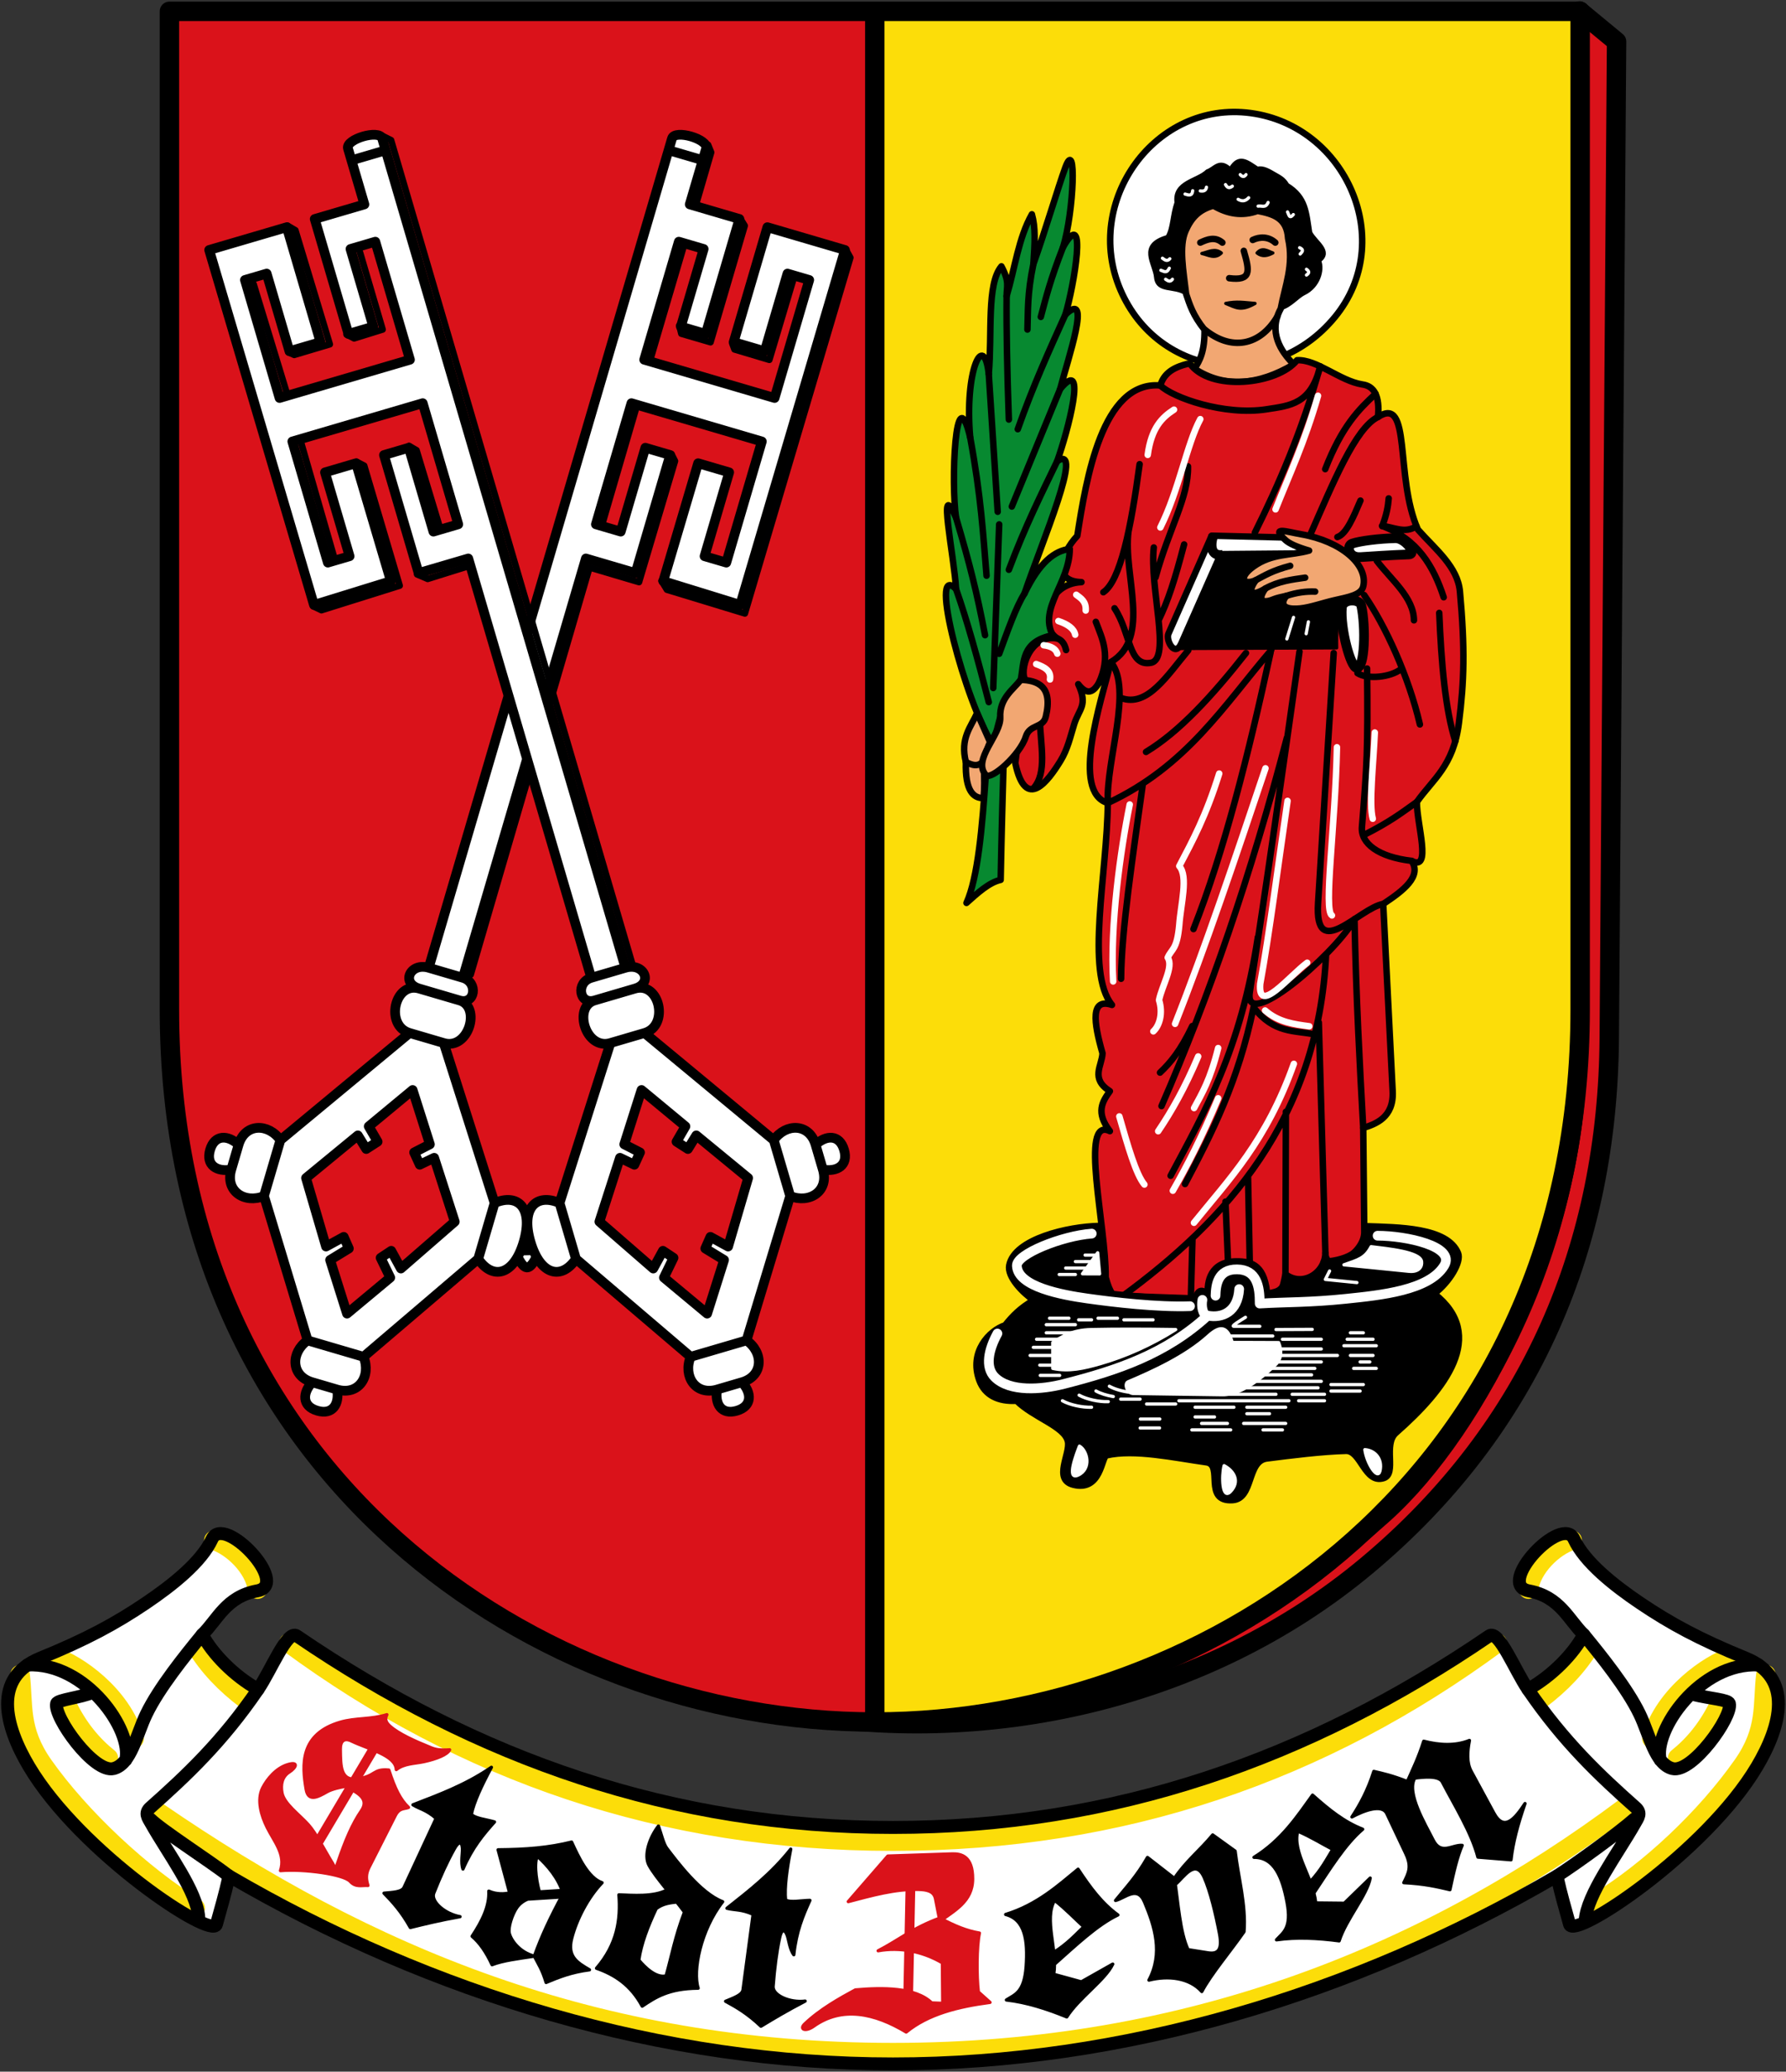 <svg xmlns="http://www.w3.org/2000/svg" version="1.0" width="552" height="640"><rect width="100%" height="100%" fill="#333333" stroke="none"/><path d="M488.191 3.393l11.447 9.448-2.266 307.895c-.464 63.175-23.48 120-75 163-49.809 41.573-118.162 56.539-180 45 84.794 8.206 140.994-21.509 185.137-61.03 29.758-26.644 59.877-86.97 59.863-141.97z" fill="#da121a" fill-rule="evenodd" stroke="#000" stroke-width="6" stroke-linecap="round" stroke-linejoin="round"/><path d="M270.372 531.971c-104.091 0-218.01-76.34-218.01-220.065V3.501h218.01" fill="#da121a" fill-rule="evenodd"/><path d="M270.372 3.501h218.01v308.405c0 143.725-113.918 220.065-218.01 220.065" fill="#fcdd09" fill-rule="evenodd"/><path d="M52.362 3.501h436.02v308.405c0 143.725-113.918 220.065-218.01 220.065-104.092 0-218.01-76.34-218.01-220.065z" fill="none" stroke="#000" stroke-width="6" stroke-linecap="round" stroke-linejoin="round"/><path d="M412.564 97.965c19.24-23.384 3.553-59.046-25.993-63.031-29.545-3.985-51.984 27.304-40.288 54.584 11.696 27.28 47.041 31.832 66.28 8.447z" fill="#fff" fill-rule="evenodd" stroke="#000" stroke-width="2" stroke-linecap="round" stroke-linejoin="round"/><path d="M399.859 112.566c-4.029-4.004-7.953-10.04-4.028-17.2 1.307-7.04 4.15-13.505 2.281-21.736-.366-6.436-4.82-7.56-9.429-8.48-4.778 1.754-9.3.95-13.646-1.625-4.404 1.245-6.79 3.658-8.61 7.798-2.104 4.79-.666 12.416.163 19.494 1.116 3.293 2.051 6.495 5.686 11.047.072 6.774-1.468 9.519-3.095 12.045 9.24 6.044 19.704 5.175 30.678-1.343z" fill="#f2a772" fill-rule="evenodd" stroke="#000" stroke-width="2" stroke-linejoin="round"/><path d="M395.831 95.366c3.146-.888 5.054-3.593 7.314-4.694 4.376-2.133 5.857-7.228 4.707-10.09 3.898-2.923-1.231-5.847-2.761-8.771-.969-6.112-1.002-10.999-7.148-14.784-1.107-1.91-2.499-2.503-3.988-3.375-1.723-1.009-3.577-2.117-5.272-1.66-3.044-1.997-5.799-4.452-8.447.162-3.405-3.19-4.912-.054-7.148.65-3.015 2.972-10.415 3.314-9.585 9.747-1.398 4.058-1.186 7.918-2.761 10.56-9.075 2.654-3.97 8.219-3.574 12.508.446 4.838 5.734 2.648 9.422 5.198-.403-6.117-1.95-10.803-.812-18.844 2.506-2.87 1.106-5.578 9.26-8.448 4.548 3.283 9.097 2.596 13.645 1.625 2.213.798 4.41.894 6.823 2.762 2.334 1.806 3.984 9.692 2.762 15.595-.819 5.196-2.484 9.262-2.437 11.859z" fill-rule="evenodd" stroke="#000" stroke-linecap="round" stroke-linejoin="round"/><path d="M378.848 93.741c3.466-.707 5.582-.27 9.047 0-4.427 2.504-5.827 1.283-9.047 0zM371.463 78.309c2.004-.443 4.007-1.724 6.011-.163-2.004 1.988-4.007.582-6.01.163zM388.52 78.146c1.625 1.296 3.25.85 4.874 0-1.624-.58-3.249-1.87-4.873 0z" fill-rule="evenodd" stroke="#000" stroke-linecap="round" stroke-linejoin="round"/><path d="M400.867 111.286c6.1-.342 13.223 6.363 20.144 7.473 3.69.466 5.514 3.544 4.874 10.072 10.499-6.897 5.124 18.438 12.346 34.765 5.419 6.118 12.299 11.44 12.996 19.169 1.596 17.688 1.323 27.717-.325 40.613-1.704 13.337-8.008 17.295-12.996 24.368-.015 7.036 4.74 21.604-1.624 18.194 3.218 4.773-2.488 9.16-8.773 13.321l2.924 57.833c.419 8.276-5.419 10.163-9.097 11.372l.325 32.165c.07 6.915-11.913 13.307-12.022 6.498-.176 6.303-7.202 10.505-12.346 6.498-.742 4.088-1.585 7.72-4.873 5.848l-24.368 1.625-18.195-.65c-2.707-1.733-5.415 4.468-8.122-5.848.2-15.56-8.265-49.892 1.3-45.162-4.449-5.783-2.34-9.108 0-12.346-6.109-3.899-2.457-7.798-2.275-11.697-2.812-9.801-3.714-17.17 2.924-14.945-8.307-10.056-1.44-40.805-1.3-62.381-11.494-3.327-2.01-31.653.975-43.538-2.92 3.234-4.877 13.62-10.111 6.823 3.095 6.637.247 7.574-1.248 12.396-1.164 3.75-2.004 7.698-4.236 11.322-3.718 6.038-10.76 15.881-13.971.65l3.249-25.342c-2.296-3.081 1.205-14.61 9.794-13.141-6.284-3.96-3.254-17.015 7.426-17.4-9.104-.203-6.457-8.794-1.3-14.296 2.747-17.56 7.638-47.977 25.668-46.461.873-2.994 3.055-5.552 9.097-6.823 6.16 8.777 27.077 6.639 33.14-.975z" fill="#da121a" fill-rule="evenodd" stroke="#000001" stroke-width="2" stroke-linecap="round" stroke-linejoin="round"/><path d="M397.943 65.475c.41.767.519 2.335 1.787.812M360.254 86.27c.704.502 1.408.993 2.112 0m-3.574-2.762c.867.226 1.733 1.131 2.6-.65m-2.113-3.086c.759.588 1.517 1.078 2.275.162m42.237 3.25c1.129.783.686 1.305 0 1.786m-2.112-8.447c1.48.65.765 1.3.163 1.949m-12.996-14.783c1.05-.253 2.308.746 3.086-1.137m-9.26-.975c1.083.637 2.167.708 3.25-.487m-7.148-4.062c.704 1.295 1.408 1.006 2.112.488m2.436-3.574c.772.879 1.32.645 1.787 0m-14.133 5.036c1.054.177 1.766-.102 1.902-1.149m-6.613 2.124c1.078.334 2.178.719 2.361-1.034" fill="none" stroke="#fff" stroke-linecap="round" stroke-linejoin="round"/><path d="M372.341 101.81c8.117 6.643 17.031 5.158 22.431-4.007M384.42 77.496c1.883 6.42 2.283 9.302-4.51 8.448m7.261-11.81c2.166-1.044 4.82-1.116 6.986.813m-23.181 0c2.274-1.065 4.549-1.914 6.823 0" fill="none" stroke="#000" stroke-width="2" stroke-linecap="round" stroke-linejoin="round"/><path d="M298.71 278.94c3.522-3.155 7.045-6.354 10.567-7.122.307-15.542.613-25.96.92-36.759-1.839 1.046-3.676 2.726-5.514 4.365-1.116 16.236-2.447 31.719-5.974 39.516zM306.75 229.775c2.518-6.438 1.855-11.684 8.73-19.757 1.116-5.466.056-11.802 9.88-13.785-4.364-8.373 5.198-16.126 5.283-26.65-4.671.55-9.342 4.061-14.014 13.785 5.416-15.923 18.58-46.499 10.109-40.894 3.195-8.842 9.64-32.91.919-22.285 2.303-9.021 9.993-31.086 1.608-22.974 2.64-8.672 7.01-34.204-.69-20.907 3.321-10.786 4.26-34.279.69-24.582-2.18 5.922-6.51 20.52-9.879 29.866.476-6.781.696-11.314-.46-15.393-4.172 7.379-5.274 16.803-7.81 25.272 0-3.063.988-4.289-1.609-9.19-4.603 5.467-2.825 20.553-3.905 33.313-1.54-13.684-7.57-1.066-5.744 19.528-4.654-19.52-5.97 14.418-4.365 24.812-5.995-13.52-.53 12.188 0 22.055-8.893-9.148 3.181 35.808 11.257 47.786z" fill="#078930" fill-rule="evenodd" stroke="#000" stroke-width="2" stroke-linecap="round" stroke-linejoin="round"/><path d="M308.818 162.002l-1.838 50.543m-11.487-52.611c4.299 14.529 6.399 22.958 8.96 36.299m-8.96-14.244c3.37 9.544 6.739 21.717 10.109 34.92m11.027-33.541c-2.604 4.11-5.207 11.55-7.811 18.609m17.92-59.503c-4.916 10.212-9.799 19.9-14.933 33.542m-11.947-40.894c3.393 18.514 4.003 30.07 5.054 42.732m22.745-57.665l-14.933 36.299m-7.122-40.894l2.756 42.502m20.907-60.881c-4.901 10.873-9.802 21.538-14.704 35.38m-3.446-41.124c-.1 10.399.178 23.455.69 38.137m7.581-48.016c-1.945 9.404-1.618 14.264-1.838 20.217m11.028-25.5c-3.953 10.094-5.308 15.643-6.893 21.595" fill="none" stroke="#000" stroke-width="2" stroke-linecap="round" stroke-linejoin="round"/><path d="M305.995 229.226l-3.987-8.951c-1.913 4.29-5.33 7.785-3.485 15.124-.268 8.996 2.365 11.207 5.437 11.158.831-6.643-.915-10.687 2.035-17.33" fill="#f2a772" fill-rule="evenodd" stroke="#000" stroke-width="2" stroke-linecap="round" stroke-linejoin="round"/><path d="M298.523 235.4c1.583.817 4.457 2.253 6.041-1.523M385.092 201.747c-10.299 13.11-20.598 24.336-30.897 30.549m2.41-63.172c-1.35 12.527 5.452 34.448-.892 35.631-7.018 1.309-6.188-9.258-11.248-16.846m4.32-23.727c-1.778 13.466 7.265 32.76-5.426 40.351 6.786 8.49-1.555 30.256-.975 43.538m23.87 117.711c8.311-15.695 16.47-31.696 21.18-54.595 6.313 8.18 12.625 7.072 18.938 8.385m-44.57 43.651c10.643-19.975 21.665-38.9 26.966-73.715m-20.202 93.178l-.514 18.414m10.705-29.875l.821 19.346m6.147-27.253l.555 27.348m21.324-74.799l2.035 71.262m-12.212-43.668l-.134 50.166m12.569-98.877c-2.423 50.988-30.86 82.247-63.182 105.845m92.171-176.793c-3.463-14.792-10.684-30.611-17.23-39.975m11.257 22.974c-3.14 2.401-10.185 3.189-13.325 1.149m17.46-16.312c-.071-7.066-6.95-12.43-11.487-18.38m3.676-19.297c-.177 2.375-.622 5.018-2.016 8.61m10.568 0c-3.54 2.4-7.08.231-10.62-.11 11.056 4.099 15.918 12.485 19.07 22.055m-21.063-62.854c-5.187 4.829-10.375 9.962-15.562 23.276m-42.407-.856c.19 9.716-5.869 19.092-10.03 34.32m-3.984 64.239c-3.003 21.788-6.583 44.96-6.663 59.732m51.233-74.436c-11.038 42.3-24.03 80.038-38.743 113.761m-.46-10.338c3.09-2.94 6.269-6.592 9.964-14.375m-47.097-94.424c.2 7.543 2.324 16.288-2.006 20.999m73.327-42.036c-6.88 31.698-14.379 61.544-23.842 85.495m-1.625-86.1c-6.49 7.714-12.628 17.719-20.768 14.707m19.494-47.436c-2.974 11.309-4.92 17.303-7.894 23.46m60.327 92.804c-6.803 11.15-34.102 34.6-32.125 22.015 5.118-32.568 10.236-69.066 15.353-105.182m17.001 82.596c.502 24.716 1.602 44.65 2.702 64.583m-9.134-146.72l-4.825 77.194c-1.168 18.681 12.8 1.53 20.132.321m10.397-31.515c-4.424 3.12-8.003 6-16.515 10.287m1.133-51.51c.284 25.44-.044 29.601-1.592 48.983-.403 5.037 5.075 9.249 15.35 10.434m8.543-76.6c.645 15.739 1.89 29.98 4.97 39.628m-23.91-100.137c-7.012 3.368-14.024 20.722-21.035 36.617m-11.947 35.38c-14.614 17.046-26.143 35.891-50.519 47.243m-12.89-47.243c-.515-2.308-1.536-3.098-2.658-3.587m11.848-5.143c2.078 5.432 4.752 10.567.914 18.957m12.625-67.662c-2.68 19.898-5.957 36.021-11.218 39.57m17.625-63.88c3.847 3.79 19.801 9.361 32.749 7.369 7.497-1.154 13.77-1.597 16.661-13.27-5.724 20.134-12.745 36.38-20.191 51.347m32.623-9.88c-2.18 5.106-4.345 10.328-7.122 11.258" fill="none" stroke="#000" stroke-width="2" stroke-linecap="round" stroke-linejoin="round"/><path d="M420.741 187.1c1.427 6.638 1.1 19.392-1.418 19.242-1.896-.113-5.145-12.234-4.594-18.61.244-2.825 5.538-2.838 6.012-.633zM417.883 167.947c2.542-.86 8.396-1.569 13.387-1.687 2.959-.07 6.784 4.91 4.175 5.015-6.897.278-10.502.557-14.973.835-3.874.242-4.261-3.598-2.59-4.163z" fill="#fff" fill-rule="evenodd" stroke="#000" stroke-width="3" stroke-linecap="round" stroke-linejoin="round"/><path d="M376.824 238.973c-4.115 13.183-8.23 20.765-12.346 28.592 2.858 3.206.465 11.664 0 18.194-.703 7.754-2.324 7.245-3.574 10.072 1.894 2.828-1.768 8.621-2.678 13.131 1.241 3.966.216 7.83-1.76 9.652m13.86 7.758c-4.123 9.754-8.246 17.002-12.37 23.091m18.543-25.69c-2.482 9.937-4.965 13.918-7.447 18.543m35.61-25.271c-4.75-.638-9.506-1.255-13.66-4.881m-45.044 32.728c2.581 9.035 5.162 17.998 7.742 21.046m22.8-26.649c-5.018 11.95-9.604 20.88-14.01 28.56m37.402-39.202c-8.582 24.06-19.954 35.57-30.876 49.1M391.12 237.35c-9.314 27.692-18.628 55.439-27.942 78.951m34.765-68.88c-2.816 19.16-5.632 41.183-8.448 56.534-.776 9.827 9.071-2.52 14.526-6.538m20.889-71.114c-.407 9.47-1.869 22.103-.627 26.626m-11.07-22.077c-.518 24.667-4.212 50.433-1.545 51.952m-62.5-34.273c-2.885 14.286-6.1 37.181-5.12 54.663m-21.483-103.858c2.302.27 3.76 1.103 4.224 2.6m-6.537 3.209c2.538.917 4.743 2.034 4.263 4.762m2.599-18.044c2.959 1 4.837 2.359 5.198 4.224m.325-12.346c1.488 1.112 3.114 2.085 2.925 4.873m35.414-59.132c-4.115 7.577-6.606 22.047-12.346 33.465m4.223-36.39c-3.688 2.369-7.002 5.611-8.122 13.972m52.634-18.258c-4.224 14.602-8.907 24.455-13.13 35.097" fill="none" stroke="#fff" stroke-width="2" stroke-linecap="round" stroke-linejoin="round"/><g stroke="#000"><path d="M377.28 171.191l-13.35 29.149 49.19-.201c-.248-9.19 1.792-18.38-1.148-27.57-11.564-2.872-23.128-.918-34.691-1.378z" fill-rule="evenodd" stroke-linecap="round" stroke-linejoin="round"/><path d="M400.944 166.137l-26.46-.649-13.356 30.286c-.886 2.01 1.99 7.484 3.977 2.986l12.176-27.569 26.535-.23z" fill="#fff" fill-rule="evenodd" stroke-width="2" stroke-linecap="round" stroke-linejoin="round"/><path d="M374.983 165.448c-.909 2.688-.985 6.537 2.987 5.973" fill="none" stroke-width="3"/></g><g fill="#f2a772" fill-rule="evenodd" stroke="#000" stroke-width="2" stroke-linecap="round" stroke-linejoin="round"><path d="M421.336 181.14c1.533-6.67-6.798-13.95-19.17-16.082-4.622-.797-9.558-2.566-4.873 1.787 1.146 1.064 3.583 2.166 7.31 3.249-5.685 1.605-11.44.781-17.22 4.955-5.053 3.649-2.815 5.929.813 4.142-2.533 3.342-1.904 5.59 2.924 2.6-2.614 3.584-1.01 4.818 2.475 3.347.919-.388 2.454-.727 4.023-1.073-1.418 1.616-2.277 4.52 4.224 3.898 3.127-.299 7.018-1.716 10.507-2.506 4.53-1.027 8.378-1.666 8.987-4.317z"/><path d="M397.618 184.065c3.234-1.034 6.004-1.411 8.854-1.3m-15.352-.975c4.007-2.24 8.258-2.77 12.265-3.33m-15.19.731c2.719-1.435 5.103-2.951 10.56-4.386"/></g><path d="M399.795 190.72l-2.067 6.662M404.39 192.098l-.689 3.676" fill="none" stroke="#fff" stroke-linecap="round" stroke-linejoin="round"/><path d="M309.143 221.613c.278 5.441-8.717 13.028-4.46 17.811 1.577 1.773 10.607-6.263 12.359-11.862 1.223-3.909 5.289-2.515 6.173-6.134 2.36-9.656-2.773-11.239-7.735-11.41-2.112 2.84-6.64 5.653-6.337 11.595z" fill="#f2a772" fill-rule="evenodd" stroke="#000" stroke-width="2" stroke-linecap="round" stroke-linejoin="round"/><g stroke-linecap="round" stroke-linejoin="round"><path d="M422.135 378.812c9.99.35 25.23.315 28.51 8.339 1.083 2.647-2.545 8.823-7.357 12.503 16.476 12.908 3.381 29.616-11.83 42.983-4.123 3.623.366 12.652-3.8 13.99-5.858 1.882-7.028-8.527-11.655-8.418-7.194.17-17.132 1.414-24.482 2.359-6.21.798-4.055 12.442-10.576 12.868-9.18.598-2.741-10.953-8.06-11.691-9.94-1.38-22.22-4.134-30.86-2.147-1.622.373-1.642 11.32-10.326 9.073-6.307-1.63-.77-9.595-1.658-13.417-1.08-4.65-10.568-7.303-15.852-12.523-5.592.33-9.794-1.65-11.498-6.264-3.256-8.817 3.078-15.457 7.954-17.041 2.327-2.905 4.663-5.322 8.83-7.74-3.383-2.31-8.253-7.261-7.537-10.828 1.64-8.16 18.247-11.947 27.72-12.12l2.615 20.837c8.705 1.038 21.61 1.846 27.262 1.716.856-4.578 3.877-1.584 3.8-1.048-.382-4.536.859-10.51 8.77-10.568 4.963-.036 9.02 1.278 9.606 11.063.86-2.63 3.614-.065 5.643-5 4.913.98 10.7 1.977 11.787-5.948 5.076-.255 13.85-2.245 12.994-10.978z" fill-rule="evenodd" stroke="#000" stroke-width="2"/><path d="M337.423 381.1c-9.137.673-23.268 6.31-23.143 9.91.227 6.515 13.923 9.026 21.757 10.13 8.422 1.186 21.614 2.725 31.764 2.378m7.886-3.249c.091-3.176.585-8.197 6.66-8.122 6.076.074 7.026 5.232 6.986 10.559 8.18-.487 15.644-.315 26.642-1.462 10.79-1.126 25.735-2.592 30.379-10.235 3.658-6.02-11.84-9.252-20.581-9.26m-54.147 19.82c-.368 1.838.022 4.717 1.624 4.873m-64.98 5.524c-2.704 4.948-3.926 10.382-.813 13.483 4.655 4.638 14.484 3.842 21.282 2.112 16.613-4.227 31.53-9.23 44.511-21.119 4.6.858 9.299-1.19 9.747-8.203" fill="none" stroke="#fff" stroke-width="3"/><g fill="#fff" fill-rule="evenodd" stroke="#fff"><path d="M377.857 430.877c6.26.09 13.107-6.142 16.388-9.304 2.025-1.952 1.872-4.534.939-6.8l-14.322-.055c-1.488-4.868-3.578-5.48-7.319-2.084-7.084 6.43-17.202 10.995-24.894 14.259-1.284.545-.277 3.743 1.794 3.593zM337.372 410.736c-6.049.122-9.081 2.165-12 4v8c4.982 1.097 9.752-.053 14.576-1.423 7.783-2.21 15.903-5.809 23.424-10.577-10.15-.147-18.271-.155-26 0zM339.258 387.015l.595 6.518-5.286-.02zM423.772 385.136c-1.88 3.576-3.988 4.058-8.4 5.6 6.74.704 14.345 1.396 20 2 3.27.35 4.196-1.498 4-3-.39-2.994-10.266-3.94-15.6-4.6zM333.63 446.745c-.883 2.288-4.136 10.653-.46 8.976 4.235-1.93 2.957-7.5.46-8.976zM378.334 452.786c3.217 1.728 4.92 4.995 1.933 8.04-2.572 2.624-2.737-4.874-1.933-8.04zM421.834 447.843c3.291.224 5.53 3.057 4.667 6.607-.711 2.924-4.099-2.434-4.667-6.607z"/></g></g><path d="M338.372 387.736h-3m2 2h-5m0 4h-5m9-2h-7m8 16h-4m23 0h-9m-2-.5h-6m-7 2h-9m7-2h-6m7 4.5h-8m4 2h-7m5 2.5h-6m7 2.5h-8m7 3h-4m6.143 3.163h-6m36.866 16.245h-6m6.08-2.761h-6m-3.123-8.25c-2.305-.268-4.811-.948-6.466-1.885m1.212 3.188c-1.97-.332-3.963-.938-5.355-1.726m3.802 3.3c-2.763.107-6.702-.699-9-2m3.841 3.726c-2.762.107-6.702-.698-9-2m24-.5h-6m17 1.5h-9m21 4h-6m12-3h-12m10 5h-8m21-3h-7m12-2h-12m24-2h-8m-5 9h-6m7-2h-13m-4 2h-12m41-11h-10m-5 0h-15m19 2h-34m43-4h-23m24-2h-21m18-2h-15m16-2h-13m15-2h-14m19-2h-18m13-2h-13m1-3h12m-14-3l11.206-.051m-25.206 2.051h13m-8.425-5.788c-1.823 1.14-4.575 2.788-3.575 2.788h8m34 11h-3m4-2h-7m8 4h-7m3 5h-10m9 2h-9m14-14h-10m6-4h-4m7 2h-8m-5.433-21.084l-1.3 2.6 9.748.974" fill="none" stroke="#fff" stroke-linecap="round" stroke-linejoin="round"/><path d="M270.372 5.088v524.73" fill="none" stroke="#000" stroke-width="6" stroke-linecap="round" stroke-linejoin="round"/><g stroke-linejoin="round"><path d="M159.161 386.368s1.867 5.156 3.725 5.199c1.858.043 3.85-5.361 3.85-5.361z" fill="#fff" fill-rule="evenodd" stroke="#000" stroke-width="3" stroke-linecap="round"/><path d="M102.023 389.238l5.8-3.54-1.585-3.593-5.469 2.987-6.186-21.172 16.02-13.167 2.59 4.208 3.515-2.258-2.745-4.735 13.566-11.241 5.34 16.79-4.87 2.5 1.738 3.8 4.454-2.141 6.362 19.735-16.647 14.471-2.987-5.468-3.275 2.166 2.967 6.113-13.359 11.122zm-28.287-35.605c-3.275-3.046-7.394-3.213-8.802 1.585-1.408 4.798 2.148 6.884 6.55 6.091-1.972 6.717 4.182 10.607 10.106 8.177l13.486 44.603c-5.247 3.671-5.299 10.951 1.418 12.922-3.046 3.275-3.213 7.395 1.585 8.803 4.798 1.408 6.884-2.149 6.091-6.55 6.717 1.971 10.607-4.182 8.177-10.106l35.45-30.241c4.35 6.487 10.952 5.298 14.05-5.256 3.097-10.555-1.815-15.124-8.98-12.016l-15.718-49.426c7.676 2.253 11.619-11.18 4.902-13.152 4.798 1.408 5.81-5.59 1.012-6.998l38.017-129.537 15.352 4.506 10.702-36.462-7.677-2.253-7.603 25.907-7.676-2.252 10.982-37.422 40.3 11.828-10.982 37.421-6.717-1.971 7.604-25.907-9.596-2.816L205 179.535l23.773 7.34L261.16 77.227l-23.989-7.04-10.419 35.503 9.595 2.816 7.04-23.988 6.717 1.971-10.7 36.462-40.301-11.827 10.7-36.463 7.677 2.253-7.04 23.989 7.676 2.252 10.42-35.502-15.353-4.506 5.07-17.271c.844-2.879-9.71-5.977-10.556-3.098L132.508 298.97c-5.757-1.69-8.688 4.746-2.93 6.435-7.677-2.253-10.66 11.463-2.984 13.715L86.66 352.215c-3.671-5.247-10.951-5.299-12.923 1.418zM86.659 352.215l-5.07 17.271m-10.105-8.177l2.252-7.676m22.758 73.378l7.676 2.253m22.424-110.143l10.555 3.098m-4.641-23.248l10.555 3.098m-13.486 3.337l12.474 3.661m10.815 62.578l-5.069 17.272m-52.721 25.172l17.271 5.069" fill="#fff" fill-rule="evenodd" stroke="#000" stroke-width="3" stroke-linecap="round"/><path d="M186.048 162.29l10.99-37.61m3.863-13.217l10.665-36.196m3.444-11.687l4.796-16.5-.953-2.359m9.77 22.481l1.555 2.532-10.572 36.005-9.037-2.643-.64-2.57m16.439 5.73l.632 1.698 10.783 3.22 7.674-25.703m-41.018 93.95l1.681 2.768 24.105 7.338 32.599-109.934-1.476-2.68m-53.793 63.38l1.076 2.134-11.122 37.413-15.29-4.528-36.74 125.802" fill="none" stroke="#000001" stroke-width="2" stroke-linecap="round"/><path d="M223.785 389.238l-5.8-3.54 1.585-3.593 5.469 2.987 6.186-21.172-16.02-13.167-2.59 4.208-3.516-2.258 2.746-4.735-13.566-11.241-5.34 16.79 4.87 2.5-1.739 3.8-4.453-2.141-6.362 19.735 16.647 14.471 2.987-5.468 3.275 2.166-2.967 6.113 13.359 11.122zm28.287-35.605c3.274-3.046 7.394-3.213 8.802 1.585 1.408 4.798-2.148 6.884-6.55 6.091 1.972 6.717-4.182 10.607-10.106 8.177l-13.486 44.603c5.247 3.671 5.299 10.951-1.418 12.922 3.046 3.275 3.212 7.395-1.585 8.803-4.798 1.408-6.884-2.149-6.091-6.55-6.717 1.971-10.607-4.182-8.177-10.106l-35.45-30.241c-4.35 6.487-10.952 5.298-14.05-5.256-3.097-10.555 1.815-15.124 8.98-12.016l15.718-49.426c-7.676 2.253-11.619-11.18-4.902-13.152-4.798 1.408-5.81-5.59-1.012-6.998l-38.017-129.537-15.352 4.506-10.702-36.462 7.677-2.253 7.603 25.907 7.676-2.252-10.982-37.422-40.3 11.828 10.982 37.421 6.717-1.971-7.604-25.907 9.596-2.816 10.77 36.424-23.773 7.34L64.648 77.227l23.988-7.04 10.42 35.503-9.595 2.816-7.04-23.988-6.717 1.971 10.7 36.462 40.301-11.827-10.701-36.463-7.676 2.253 7.04 23.989-7.676 2.252-10.42-35.502 15.353-4.506-5.07-17.271c-.844-2.879 9.71-5.977 10.556-3.098L193.3 298.97c5.757-1.69 8.688 4.746 2.93 6.435 7.677-2.253 10.66 11.463 2.984 13.715l39.935 33.094c3.671-5.247 10.951-5.299 12.923 1.418zM239.15 352.215l5.068 17.271m10.106-8.177l-2.252-7.676m-22.758 73.378l-7.676 2.253m-22.424-110.143l-10.555 3.098m4.64-23.248l-10.554 3.098m13.486 3.337l-12.474 3.661m-10.815 62.578l5.069 17.272m52.721 25.172l-17.271 5.069" fill="#fff" fill-rule="evenodd" stroke="#000" stroke-width="3" stroke-linecap="round"/><path d="M195.36 297.525L120.872 43.291l-3.757-1.87m18.72 121.125l-7.089-23.46-2.324-1.346m-15.18-59.893l7.03 23.954-8.82 2.743-2.359-1.208M89.13 108.84l1.805.811 11.01-3.279-10.637-35.238-2.468-1.446m21.387 72.962l2.343 1.213 10.966 37.071-24.186 7.587-2.53-1.216m6.548-14.818l-10.365-35.976m-4.386-15.191L78.38 87.716m50.531 89.724l3.27 1.41 12.303-3.839" fill="none" stroke="#000001" stroke-width="2" stroke-linecap="round"/><path d="M207.073 46.53l9.422 2.761M118.862 46.53l-9.422 2.76" fill="none" stroke="#000" stroke-width="3"/></g><path d="M91.706 505.357c-2.944-2.01-8.019 10.865-11.947 16.541-7.566-4.264-14.005-10.928-17.247-16.922 4.69-4.505 7.3-11.721 17.001-13.515 10.415-1.926-10.348-23.937-13.998-15.97-3.233 7.056-12.22 14.203-20.464 19.765-9.289 6.266-18.323 11.18-32.606 16.993-14.776 6.013-11.017 20.83-3.446 33.542 15.824 26.57 56.576 53.512 57.895 48.705 1.301-4.747 2.603-9.048 3.905-14.933 63.154 36.855 134.226 58.043 205.201 58.043s142.047-21.188 205.2-58.043c1.303 5.885 2.605 10.186 3.906 14.933 1.319 4.807 42.071-22.134 57.895-48.705 7.57-12.712 11.33-27.53-3.446-33.542-14.283-5.813-23.317-10.727-32.606-16.993-8.245-5.562-17.23-12.709-20.464-19.766-3.65-7.966-24.413 14.045-13.998 15.97 9.701 1.795 12.31 9.01 17 13.516-3.24 5.994-9.68 12.658-17.246 16.922-3.928-5.676-9.003-18.55-11.947-16.541-56.028 38.238-116.327 59.192-184.294 59.192-67.967 0-128.266-20.954-184.294-59.192z" fill="#fff" fill-rule="evenodd"/><path d="M531.372 526.65c-3.578 7.375-7.99 12.524-12.866 16.44m-55.786-35.512c-54.023 39.756-115.673 61.22-186.72 61.22s-132.697-21.464-186.72-61.22m413.208 50.634C441.991 603.41 368.068 634.103 276 634.103c-92.069 0-162.742-30.045-227.138-74.266m496.913-42.51c-1.129 9.334.578 17.017-7.139 28.005-11.432 16.277-28.845 32.641-45.03 42.502m41.522-75.966c-6.829 2.204-20.618 11.555-24.604 25.202m-24.6-61.232c-5.95 1.954-12.513 8.43-13.509 15.117m18.788 17.87c-3.613 5.852-8.658 11.293-15.302 16.278M20.628 526.65c3.578 7.374 7.99 12.523 12.866 16.439M6.225 517.326c1.129 9.335-.578 17.018 7.139 28.006 11.432 16.277 30.794 34.266 46.979 44.126m-43.47-77.59c6.828 2.204 20.617 11.555 24.603 25.202m24.6-61.232c5.95 1.954 12.513 8.43 13.509 15.117m-18.788 17.87c3.613 5.852 8.658 11.293 15.302 16.278" fill="none" stroke="#fcdd09" stroke-width="6" stroke-linecap="round" stroke-linejoin="round"/><g stroke-linecap="round"><path d="M262.176 587.464c4.3-4.923 8.352-9.592 12.223-14.079l19.814-.662c2.88-.096 6.428.674 6.404 7.742-.023 7.013-5.649 9.702-10.125 13.09l-1.355-6.978c-.487-2.506-2.973-2.816-5.224-2.878-7.259-.202-14.497 1.871-21.737 3.765z" fill="#da121a" fill-rule="evenodd" stroke="#da121a" stroke-linejoin="round"/><path d="M271.408 602.654c6.071-3.086 10.577-6.991 19.075-10.099 4.7 2.472 8.147 3.913 12.231 4.624-.892 4.114-.921 13.242-.327 18.198l3.603 3.218c-9.882 1.31-19.08 3.579-25.913 9.164-9.756-5.879-19.815-8.057-28.6-1.802-2.534 1.804-4.492.96-2.776-.684 4.732-4.529 10.923-7.97 15.665-10.535 8.426-.737 18.587-.838 23.592 4.016l3.413.132-.11-12.508c-5.975-3.512-13.055-4.976-19.853-3.724z" fill="#da121a" fill-rule="evenodd" stroke="#da121a" stroke-linejoin="round"/><path d="M281.395 582.635l-.7 34.008" fill="none" stroke="#da121a" stroke-width="3" stroke-linejoin="round"/><path d="M138.968 540.565c-2.941.208-4.342-.068-5.749-.638-5.05-2.048-9.984-4.237-12.695-6.666-1.33-1.191-1.631-2.168-.95-3.553-4.773 1.514-9.698.968-14.34 2.31-12.578 3.635-11.913 13.198-10.614 20.77.677 3.95 3.65 2.342 6.44.75 1.569-.894 4.164-1.419 5.613-1.66 4.6 2.139 7.384 4.087 5.007 7.538-2.712 3.935-4.9 8.998-7.325 16.147-.948 2.794-.895 1.16-1.608.014-2.486-3.994-5.048-9.208-7.457-11.881-2.892-3.21-7.493-6.455-8.128-9.808-.486-2.57-.003-5.034 2.241-6.453 2.034-1.286 3.088-3.357-.48-2.293-3.574 1.066-6.37 4.465-7.748 7.19-1.894 3.748-.373 8.643 1.371 12.165 2.192 4.428 5.82 8.406 4.139 13.404 7.333-.633 19.576 1.112 21.562 3.323 1.73 1.927 3.652 1.114 5.474 1.264-.589-1.833-.707-3.538.296-5.517l8.13-16.04c1.286-2.537 2.739-2.014 4.112-2.563-2.566-2.418-4.237-5.87-6.075-11.549-5.015-.457-3.906 1.89-9.625 2.727-5.398.79-5.29-3.973-5.365-9.142-.038-2.546 1.172-3.649 3.423-2.558 5.202 2.521 13.692 4.365 13.863 8.838 2.355-1.932 5.705-1.837 8.598-2.47 3.92-.857 7.2-2.188 7.89-3.649z" fill="#da121a" fill-rule="evenodd" stroke="#da121a" stroke-linejoin="round"/><path d="M115.304 540.544L98.099 569.53" fill="none" stroke="#da121a" stroke-width="3"/><path d="M127.63 557.552c8.015-3.086 16.26-6.115 24.252-11.587-2.93 5.47-5.462 10.8-6.19 14.53 1.132 1.295 4.657 1.608 7.143 2.349-3.488 3.898-6.861 7.897-9.75 14.56-.726-2.065-.067-4.93-.172-6.432-.158-2.248-1.245-2.133-2.525.252-2.112 3.753-4.216 8.328-6.313 13.611-1.008 2.539 3.33 6.432 8.105 7.28-6.312 1.129-10.847 2.24-15.364 3.353-2.723-4.87-5.43-7.855-8.135-10.612 2.598-.242 5.502-.302 6.188-1.777l9.92-21.34c-2.999-2.652-5.067-2.885-7.158-4.187zM153.945 571.45c8.588-.066 15.554-.603 22.724-2.384 2.08 4.582 5.149 11.146 9.416 12.554-4.338 4.544-7.875 11.284-9.383 17.199-1.435 5.625 1.638 7.46 5.484 9.716-5.653.724-9.56 2.301-13.405 3.909-1.224-4.113-2.425-5.689-3.633-8.124 2.267-6.292 4.857-11.821 8.905-19.322-1.422-4.739-4.804-8.734-8.029-11.587-1.129 2.87-.047 8.922 1.027 12.223-2.142.3-5.478 1.032-7.32 3.685-1.486 2.142-2.714 6.145-2.343 7.832.473 2.15 3.065 5.925 7.76 7.169-4.833.734-9.733 1.327-13.073 2.642-1.765-3.825-3.804-6.808-6.166-8.79 3.086-4.661 5.421-9.315 5.162-13.946 2.334 1.04 4.897.94 6.437.518z" fill-rule="evenodd" stroke="#000" stroke-linejoin="round"/><path d="M163.477 585.665l10.576-.667" fill="none" stroke="#000" stroke-width="3" stroke-linejoin="round"/><path d="M206.094 570.99c3.007 3.927 10.342 13.873 17.262 16.504-6.816 8.714-9.308 21.41-7.576 26.718-9.181.08-13.218 2.827-17.297 5.552-3.504-6.539-8.52-9.761-14.118-11.708 6.408-7.422 7.517-15.027 6.922-22.691 4.29.168 10.612.709 14.88-1.475l2.986 3.698c-1.864.23-4.209.402-6.34 2.04-2.554 5.434-4.646 10.787-5.375 15.9 1.761 2.15 5.343 5.693 8.43 4.866 1.74-6.126 2.775-12.08 5.684-19.694-3.646-4.942-8.767-10.53-10.925-14.378-1.782-3.177.184-8.736 2.88-12.202.842 2.336 1.553 5.519 2.587 6.87zM343.915 606.764c-2.26 4.859-10.518 10.47-14.215 16.323-6.226-2.544-12.447-4.523-18.656-5.235 2.619-1.689 5.538-2.275 6.111-10.393.566-8.012-.334-14.469-6.344-16.026 9.78-2.991 16.394-9.065 22.392-13.983 3.816 5.771 7.342 10.518 12.301 14.136-6.444 3.078-13.178 9.535-19.599 15.224l-.22-3.66c4.233-2.649 6.841-5.576 9.283-7.91-2.784-2.514-5.386-5.33-9.032-8.19-3.38 5.955.977 15.23-.258 22.862l8.521 2.337zM344.776 587.113c2.98-.735 6.748-4.778 8.964.495 3.207 7.631 5.77 15.82 1.362 24.112 6.033-1.512 12.559-.732 16.343 3.532 2.722-5.216 9.06-12.723 13.048-18.495.645-8.315-1.759-16.603-2.747-24.904l-6.937-4.993c-3.831 4.64-8.536 8.395-11.828 13.43l.275 1.87c2.613-2.156 6.199-8.238 8.912-2.181 1.896 4.232 3.6 11.352 4.748 17.419.9 4.753-.288 6.397-3.509 5.89l-6.212-.98c-2.546-5.44-3.057-14.597-4.214-22.019l-8.329-6.474c-3.28 5.788-6.581 9.22-9.876 13.298zM417.838 561.31c2.474-3.77 4.914-8.207 6.769-14.074 2.901.68 5.674 1.275 10.366 3.125 1.69-3.807 3.383-7.2 5.06-12.45 4.605 1.199 9.663 1.56 14.127-.24-.674 3.552-.883 6.898.544 9.53l7.006 12.919c3.145 5.798 6.45 1.861 9.624-2.957-2.27 6.564-3.725 12.076-4.327 17.384l-10.231-.828c-1.967-7.57-7.195-15.918-11.003-23.223-1.049-2.01-5.681-1.557-8.512-1.189-2.705 4.539 3.303 14.375 5.683 19.134 2.393 4.785 5.877 1.425 8.975 1.644-1.456 3.29-2.652 8.292-3.785 13.704-3.962-.93-7.916-1.861-14.264-2.172 1.447-2.955 2.564-4.841.61-8.965l-5.852-12.355c-1.529-3.227-7.424-.794-10.79 1.014z" fill-rule="evenodd" stroke="#000" stroke-linejoin="round"/><path d="M423.49 580.187c-.95 5.274-7.51 12.8-9.597 19.402-6.668-.877-13.187-1.208-19.373-.317 2.103-2.3 4.777-3.609 3.266-11.606-1.49-7.892-4.003-13.908-10.212-13.885 8.697-5.38 13.548-12.938 18.099-19.219 5.158 4.61 9.775 8.304 15.492 10.542-5.45 4.615-10.319 12.573-15.082 19.708l-1.144-3.483c3.42-3.639 5.198-7.133 6.966-10.01-3.332-1.724-6.565-3.786-10.819-5.625-1.754 6.62 4.82 14.482 5.566 22.176l8.836.093zM224.683 589.521c6.733-5.33 13.704-10.673 19.708-18.274-1.171 6.093-2.004 11.935-1.59 15.712 1.467.9 4.926.151 7.52.119-2.172 4.76-4.203 9.58-4.98 16.801-1.306-1.756-1.53-4.688-2.077-6.09-.819-2.099-1.822-1.666-2.335.992-.9 4.21-1.548 9.204-1.98 14.873-.207 2.723 5.092 5.15 9.904 4.54-5.691 2.954-9.69 5.365-13.672 7.77-4.048-3.84-7.52-5.885-10.922-7.713 2.408-1.004 5.162-1.924 5.379-3.537l3.125-23.324c-3.653-1.64-5.697-1.247-8.08-1.869z" fill-rule="evenodd" stroke="#000" stroke-linejoin="round"/></g><path d="M91.706 505.357c-2.944-2.01-8.019 10.865-11.947 16.541-7.566-4.264-14.005-10.928-17.247-16.922 4.69-4.505 7.3-11.721 17.001-13.515 10.415-1.926-10.348-23.937-13.998-15.97-3.233 7.056-12.22 14.203-20.464 19.765-9.289 6.266-18.323 11.18-32.606 16.993-14.776 6.013-11.017 20.83-3.446 33.542 15.824 26.57 56.576 53.512 57.895 48.705 1.301-4.747 2.603-9.048 3.905-14.933 63.154 36.855 134.226 58.043 205.201 58.043s142.047-21.188 205.2-58.043c1.303 5.885 2.605 10.186 3.906 14.933 1.319 4.807 42.071-22.134 57.895-48.705 7.57-12.712 11.33-27.53-3.446-33.542-14.283-5.813-23.317-10.727-32.606-16.993-8.245-5.562-17.23-12.709-20.464-19.766-3.65-7.966-24.413 14.045-13.998 15.97 9.701 1.795 12.31 9.01 17 13.516-3.24 5.994-9.68 12.658-17.246 16.922-3.928-5.676-9.003-18.55-11.947-16.541-56.028 38.238-116.327 59.192-184.294 59.192-67.967 0-128.266-20.954-184.294-59.192z" fill="none" stroke="#000" stroke-width="4" stroke-linecap="round" stroke-linejoin="round"/><path d="M543.52 514.357c-18.145-.912-32.638 20.29-30.385 29.366m-23.647-38.747c5.422 6.61 13.41 16.542 17.27 24.543 3.064 6.35 4.73 15.445 10.127 16.838 6.066 1.566 18.631-15.971 17.616-20.094-.29-1.175-6.084-1.536-11.01-2.753m-18.346 38.407c-4.6 4.08-17.61 13.566-23.944 17.646m-8.96-57.665c11.104 16.26 22.208 26.658 33.312 36.529 1.887 1.677.724 3.136-.23 4.824-5.38 9.528-14.871 22.03-15.403 30.118M8.48 514.357c18.145-.912 32.638 20.29 30.385 29.366m23.647-38.747c-5.422 6.61-13.41 16.542-17.27 24.543-3.064 6.35-4.73 15.445-10.127 16.838-6.066 1.566-18.631-15.971-17.616-20.094.29-1.175 7.709-1.86 11.01-3.403m17.956 39.103c3.52 3.457 17.904 12.651 24.334 17.6m8.96-57.665c-11.104 16.26-22.208 26.658-33.312 36.529-1.887 1.677-.724 3.136.23 4.824 5.38 9.528 14.221 21.055 14.754 29.143" fill="none" stroke="#000" stroke-width="4" stroke-linecap="round" stroke-linejoin="round"/></svg>